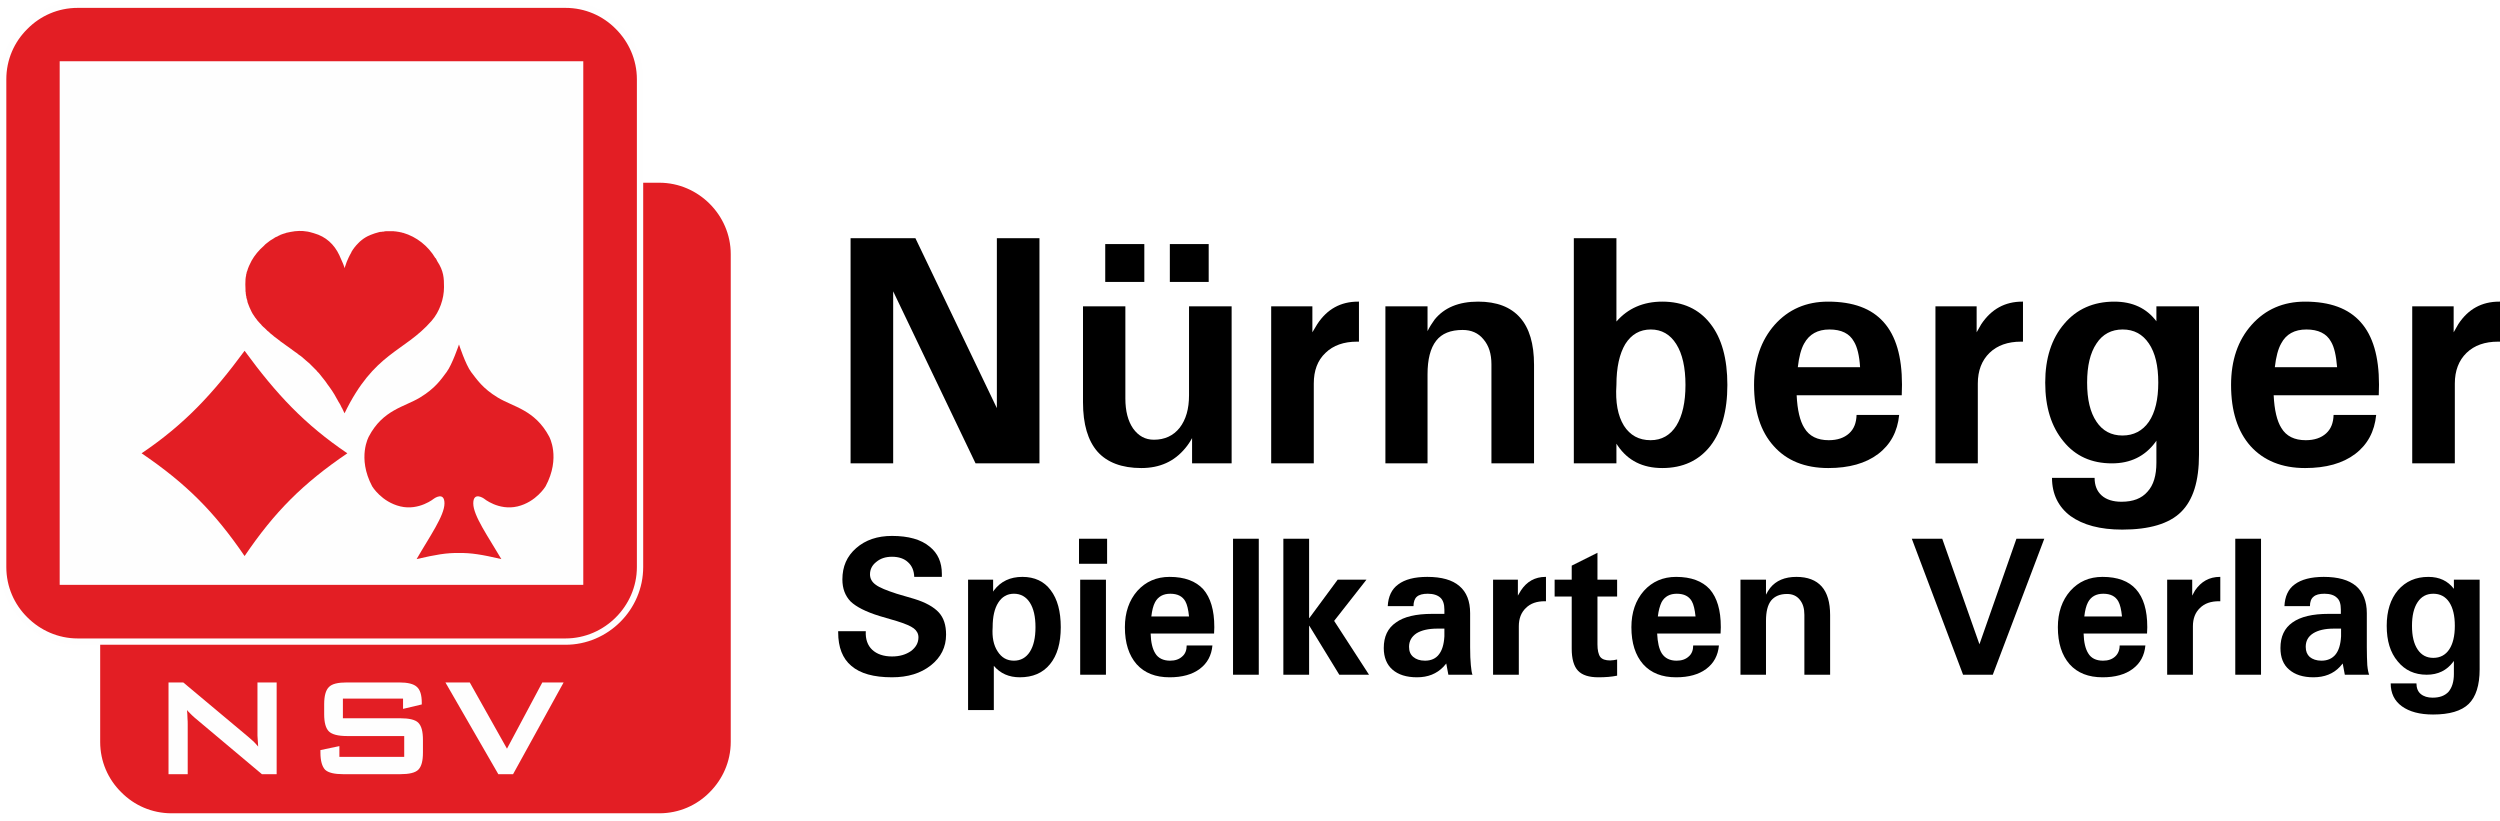 <svg xmlns="http://www.w3.org/2000/svg" xmlns:xlink="http://www.w3.org/1999/xlink" xmlns:xodm="http://www.corel.com/coreldraw/odm/2003" xml:space="preserve" width="137px" height="45px" style="shape-rendering:geometricPrecision; text-rendering:geometricPrecision; image-rendering:optimizeQuality; fill-rule:evenodd; clip-rule:evenodd" viewBox="0 0 106.81 34.95"> <defs>  <style type="text/css">   <![CDATA[    .fil4 {fill:black;fill-rule:nonzero}    .fil2 {fill:#E11F2A;fill-rule:nonzero}    .fil0 {fill:#E31E24;fill-rule:nonzero}    .fil1 {fill:#FEFEFE;fill-rule:nonzero}    .fil3 {fill:white;fill-rule:nonzero}   ]]>  </style>    <clipPath id="id0">     <path d="M2.74 5.96l27.14 0 0 23.82 -27.14 0 0 -23.82z"></path>    </clipPath> </defs> <g id="Ebene_x0020_1">    <path class="fil0" d="M4.2 31.55c0,1.75 1.43,3.19 3.19,3.19l20.83 0c1.76,0 3.19,-1.44 3.19,-3.19l0 -20.83c0,-1.76 -1.43,-3.19 -3.19,-3.19l-20.83 0c-1.76,0 -3.19,1.43 -3.19,3.19l0 20.83z"></path>  <path class="fil1" d="M7.2 33.01l0 -3.92 0.63 0 2.76 2.31c0.09,0.08 0.17,0.15 0.25,0.22 0.07,0.07 0.13,0.14 0.19,0.21 -0.01,-0.22 -0.02,-0.38 -0.03,-0.47 0,-0.09 0,-0.16 0,-0.21l0 -2.06 0.82 0 0 3.92 -0.63 0 -2.88 -2.42c-0.07,-0.06 -0.13,-0.12 -0.18,-0.17 -0.05,-0.05 -0.1,-0.1 -0.14,-0.15 0.01,0.12 0.02,0.23 0.02,0.34 0.01,0.11 0.01,0.2 0.01,0.28l0 2.12 -0.82 0z"></path>  <path class="fil1" d="M17.22 29.78l-2.57 0 0 0.84 2.44 0c0.39,0 0.65,0.06 0.78,0.19 0.14,0.14 0.2,0.38 0.2,0.74l0 0.53c0,0.36 -0.06,0.6 -0.2,0.74 -0.13,0.13 -0.39,0.19 -0.78,0.19l-2.42 0c-0.38,0 -0.64,-0.06 -0.78,-0.19 -0.13,-0.14 -0.2,-0.38 -0.2,-0.74l0 -0.1 0.81 -0.17 0 0.46 2.77 0 0 -0.89 -2.45 0c-0.38,0 -0.64,-0.07 -0.77,-0.2 -0.13,-0.13 -0.2,-0.37 -0.2,-0.73l0 -0.43c0,-0.36 0.07,-0.6 0.2,-0.73 0.13,-0.14 0.39,-0.2 0.77,-0.2l2.23 0c0.37,0 0.62,0.06 0.76,0.19 0.14,0.12 0.21,0.35 0.21,0.67l0 0.08 -0.8 0.19 0 -0.44z"></path>  <polygon class="fil1" points="21.29,33.01 19.03,29.09 20.07,29.09 21.66,31.92 23.17,29.09 24.08,29.09 21.92,33.01 "></polygon>  <g id="_2448462374016">   <g style="clip-path:url(#id0)">    <image x="2.74" y="5.96" width="27.13" height="23.82"></image>   </g>  </g>  <path class="fil2" d="M4.18 27.34l19.98 0c1.75,0 3.18,-1.43 3.18,-3.18l0 -16.67 -23.16 0 0 19.85z"></path>  <path class="fil3" d="M4.14 31.63l-0.13 0c0,1.83 1.49,3.32 3.32,3.32l20.84 0c1.82,0 3.32,-1.49 3.32,-3.32l0 -20.84c0,-1.82 -1.5,-3.32 -3.32,-3.32l-20.84 0c-1.83,0 -3.32,1.5 -3.32,3.32l0 20.84 0.27 0 0 -20.84c0,-0.84 0.34,-1.6 0.9,-2.15 0.55,-0.55 1.31,-0.9 2.15,-0.9l20.84 0c0.84,0 1.6,0.35 2.15,0.9 0.55,0.55 0.9,1.31 0.9,2.15l0 20.84c0,0.84 -0.35,1.6 -0.9,2.15 -0.55,0.56 -1.31,0.9 -2.15,0.9l-20.84 0c-0.84,0 -1.6,-0.34 -2.15,-0.9 -0.56,-0.55 -0.9,-1.31 -0.9,-2.15l-0.14 0z"></path>  <path class="fil0" d="M0.06 24.16c0,1.75 1.43,3.18 3.18,3.18l20.84 0c1.75,0 3.18,-1.43 3.18,-3.18l0 -20.84c0,-1.75 -1.43,-3.18 -3.18,-3.18l-20.84 0c-1.75,0 -3.18,1.43 -3.18,3.18l0 20.84z"></path>  <path class="fil1" d="M0.13 24.16l-0.13 0c0,1.82 1.49,3.32 3.32,3.32l20.84 0c1.82,0 3.32,-1.5 3.32,-3.32l0 -20.84c0,-1.83 -1.5,-3.32 -3.32,-3.32l-20.84 0c-1.83,0 -3.32,1.49 -3.32,3.32l0 20.84 0.27 0 0 -20.84c0,-0.84 0.34,-1.6 0.9,-2.15 0.55,-0.56 1.31,-0.9 2.15,-0.9l20.84 0c0.84,0 1.6,0.34 2.15,0.9 0.55,0.55 0.9,1.31 0.9,2.15l0 20.84c0,0.84 -0.35,1.6 -0.9,2.15 -0.55,0.55 -1.31,0.9 -2.15,0.9l-20.84 0c-0.84,0 -1.6,-0.35 -2.15,-0.9 -0.56,-0.55 -0.9,-1.31 -0.9,-2.15l-0.14 0z"></path>  <polygon class="fil1" points="2.55,24.92 24.92,24.92 24.92,2.55 2.55,2.55 "></polygon>  <path class="fil0" d="M19.61 23.56c0.52,-0.01 0.99,0.07 1.81,0.26 -0.55,-0.94 -1.2,-1.85 -1.2,-2.38 0,-0.52 0.45,-0.21 0.45,-0.21 0,0 0.63,0.53 1.44,0.34 0.8,-0.19 1.2,-0.86 1.2,-0.86 0.66,-1.23 0.15,-2.13 0.15,-2.13 -0.61,-1.14 -1.53,-1.26 -2.19,-1.66 -0.66,-0.4 -0.89,-0.77 -1.14,-1.09 -0.24,-0.32 -0.52,-1.18 -0.52,-1.18l0 0c0,0 -0.29,0.86 -0.53,1.18 -0.24,0.32 -0.48,0.69 -1.14,1.09 -0.66,0.4 -1.58,0.52 -2.18,1.66 0,0 -0.51,0.9 0.14,2.13 0,0 0.4,0.67 1.21,0.86 0.8,0.19 1.44,-0.34 1.44,-0.34 0,0 0.44,-0.31 0.44,0.21 0,0.53 -0.65,1.44 -1.19,2.38 0.82,-0.19 1.28,-0.27 1.8,-0.26l0.01 0z"></path>  <path class="fil0" d="M14.84 19.3c-1.82,-1.23 -3.03,-2.52 -4.39,-4.38 -1.37,1.86 -2.58,3.15 -4.4,4.38 1.9,1.29 3.11,2.5 4.4,4.39 1.28,-1.89 2.49,-3.1 4.39,-4.39z"></path>  <path class="fil0" d="M18.68 11.09c-0.02,-0.04 -0.04,-0.08 -0.06,-0.12l-0.02 -0.01c-0.31,-0.52 -0.8,-0.91 -1.38,-1.08l-0.02 0 0.01 0 -0.02 0 -0.01 -0.01 0.02 0.01 -0.02 -0.01c-0.09,-0.02 -0.19,-0.04 -0.28,-0.05l-0.03 0 0.03 0 0 0 -0.03 0 0.03 0 -0.02 0 -0.08 -0.01 -0.08 0 -0.08 0 -0.03 0 0.03 0c-0.04,0 -0.09,0 -0.13,0 -0.05,0 -0.09,0.01 -0.13,0.02l-0.04 0 -0.02 0 -0.02 0.01 -0.01 0 -0.04 0 -0.05 0.01c-0.12,0.03 -0.25,0.07 -0.37,0.12l-0.01 0 0.01 0 -0.02 0.01c-0.13,0.05 -0.26,0.13 -0.37,0.22l-0.03 0.03 0.01 -0.01 -0.02 0.01 0.01 0 -0.02 0.01 -0.03 0.03 -0.05 0.05 -0.01 0.01 0 0 0 0c-0.12,0.12 -0.21,0.24 -0.28,0.36l-0.01 0.02 0 0.01c-0.09,0.15 -0.15,0.29 -0.2,0.41 -0.01,0.03 -0.02,0.06 -0.03,0.09 -0.03,0.08 -0.05,0.14 -0.06,0.17 -0.01,-0.07 -0.08,-0.25 -0.19,-0.48l-0.03 -0.07c-0.22,-0.47 -0.58,-0.8 -1.08,-0.94l-0.04 -0.01 0.02 0 -0.05 -0.01c-0.28,-0.09 -0.54,-0.09 -0.72,-0.07l-0.02 0c-0.13,0.02 -0.26,0.04 -0.38,0.07l0 0 0 0 -0.02 0.01c-0.08,0.02 -0.16,0.05 -0.24,0.08l-0.01 0.01 0.01 -0.01 0 0.01 -0.04 0.01 -0.07 0.04 -0.04 0.02 -0.01 0 -0.02 0.01c-0.03,0.01 -0.06,0.03 -0.08,0.05l-0.02 0.01 -0.03 0.02 -0.01 0 0.01 0c-0.04,0.02 -0.07,0.04 -0.1,0.06l-0.03 0.02c-0.03,0.02 -0.06,0.05 -0.09,0.07l-0.04 0.03c-0.04,0.03 -0.09,0.07 -0.13,0.12 -0.21,0.18 -0.39,0.4 -0.52,0.63 -0.08,0.15 -0.15,0.3 -0.19,0.45l-0.01 0.01 0 0.01c-0.01,0.03 -0.02,0.06 -0.02,0.09l0 0.01 0 -0.01 -0.01 0.01 0 0.01 0 0.01 0 0c0,0.03 -0.01,0.06 -0.01,0.08l-0.01 0.02 0 0.02 -0.01 0.08 0 0c-0.01,0.15 -0.01,0.3 0,0.44l0 0.05 0 -0.04 0 0.07 0 0 0.01 0.05c0,0.04 0,0.07 0.01,0.1l-0.01 -0.08c0,0.03 0.01,0.06 0.01,0.09l0 -0.01 0 0.02 0.02 0.07 0 0.01 -0.01 -0.04 0.01 0.07 0 0.01 0.01 0 0 0.03 0.01 0.02 -0.01 -0.02 0.01 0.03 0 0.02 0 -0.03 0.01 0.03 0.01 0.05 0 0.01 0.01 0.05 0.01 0.01 0 -0.01 0 0.01 0 0.01c0.01,0.03 0.02,0.06 0.03,0.08l0 0c0.03,0.07 0.05,0.14 0.09,0.21l0 0 -0.01 -0.02 0.01 0.02c0.05,0.12 0.12,0.23 0.2,0.34l0.01 0.01c0.03,0.04 0.06,0.08 0.09,0.12 0.03,0.04 0.07,0.07 0.1,0.11l0.03 0.03 0.03 0.03 -0.01 0 0.02 0.01 -0.01 0 0.04 0.04 0.04 0.04 0.07 0.06 0.04 0.04 0.07 0.07 0.03 0.02c0.07,0.07 0.14,0.13 0.21,0.18l0.03 0.03c0.1,0.07 0.2,0.15 0.3,0.23l0.03 0.02c0.1,0.07 0.19,0.14 0.29,0.21l0.02 0.01 0.05 0.04 0.06 0.04 0.05 0.04 0.07 0.05 0.04 0.03c0.03,0.02 0.06,0.04 0.09,0.06l0.02 0.02c0.03,0.03 0.07,0.05 0.11,0.08l0.03 0.02c0.1,0.09 0.2,0.17 0.3,0.26l0.04 0.03c0.03,0.03 0.06,0.06 0.09,0.09l0.02 0.02c0.03,0.03 0.07,0.07 0.11,0.11l0.02 0.02c0.03,0.03 0.06,0.06 0.09,0.09l0.03 0.04 0.07 0.07c0.09,0.11 0.18,0.22 0.27,0.34 0.03,0.05 0.06,0.09 0.09,0.13 0.04,0.05 0.07,0.1 0.11,0.15 0.13,0.18 0.25,0.38 0.37,0.61l0.02 0.03c0.04,0.06 0.07,0.12 0.1,0.19l0.03 0.05c0.03,0.07 0.07,0.14 0.1,0.21 1.27,-2.62 2.54,-2.6 3.72,-3.95 0.34,-0.39 0.53,-0.94 0.53,-1.44 0,-0.38 -0.01,-0.69 -0.29,-1.11z"></path>  <polygon class="fil4" points="38.16,19.73 38.16,19.73 37.25,19.73 36.34,19.73 36.34,19.73 36.34,10.11 36.34,10.11 37.73,10.11 39.11,10.11 39.11,10.11 42.59,17.37 42.59,17.37 42.59,17.37 42.59,10.11 42.59,10.11 43.5,10.11 44.41,10.11 44.41,10.11 44.41,19.73 43.04,19.73 41.68,19.73 38.16,12.38 38.16,12.38 38.16,12.38 "></polygon>  <path id="_1" class="fil4" d="M48.08 13.02l0 3.94c0,0.53 0.11,0.96 0.33,1.28 0.23,0.32 0.52,0.48 0.89,0.48 0.46,0 0.83,-0.17 1.1,-0.51 0.27,-0.35 0.4,-0.81 0.4,-1.39l0 0 0 -3.8 0 0 0.91 0 0.91 0 0 0 0 6.71 0 0 -0.84 0 -0.85 0 0 0 0 -1.08 0 0 0 0c-0.08,0.15 -0.18,0.3 -0.29,0.43 -0.47,0.57 -1.09,0.85 -1.88,0.85 -0.83,0 -1.46,-0.24 -1.87,-0.7 -0.41,-0.47 -0.62,-1.17 -0.62,-2.11l0 -4.1 0 0 0.9 0 0.91 0zm-0.86 -2.66l1.67 0 0 1.62 -1.67 0 0 -1.62zm2.76 0l1.66 0 0 1.62 -1.66 0 0 -1.62z"></path>  <path id="_2" class="fil4" d="M54.31 19.73l0 -6.71 0 0 0.88 0 0.88 0 0 0 0 1.11 0 0 0 0 0.21 -0.35c0.42,-0.64 1,-0.96 1.74,-0.96l0.04 0 0 1.71 -0.08 0c-0.57,0 -1.02,0.16 -1.35,0.48 -0.34,0.32 -0.5,0.76 -0.5,1.31l0 0 0 3.41 0 0 -0.91 0 -0.91 0z"></path>  <path id="_3" class="fil4" d="M59.19 19.73l0 -6.71 0 0 0.9 0 0.9 0 0 0 0 1.06 0 0 0 0c0.09,-0.18 0.19,-0.34 0.3,-0.49 0.41,-0.51 1.03,-0.77 1.86,-0.77 0.8,0 1.39,0.23 1.79,0.68 0.4,0.45 0.6,1.12 0.6,2.02l0 4.21 0 0 -0.91 0 -0.91 0 0 0 0 -4.23c0,-0.45 -0.11,-0.8 -0.34,-1.07 -0.22,-0.27 -0.52,-0.4 -0.89,-0.4 -0.51,0 -0.89,0.15 -1.13,0.46 -0.25,0.32 -0.37,0.8 -0.37,1.44l0 0 0 3.8 0 0 -0.9 0 -0.9 0z"></path>  <path id="_4" class="fil4" d="M67.24 10.11l0 0 0.91 0 0.91 0 0 0 0 3.56 0 0c0.49,-0.56 1.14,-0.85 1.96,-0.85 0.88,0 1.57,0.32 2.05,0.94 0.49,0.62 0.73,1.5 0.73,2.62 0,1.12 -0.25,1.99 -0.73,2.61 -0.49,0.62 -1.17,0.94 -2.05,0.94 -0.84,0 -1.47,-0.32 -1.9,-0.95l-0.06 -0.09 0 0 0 0.84 0 0 -1.82 0 0 0 0 -9.62zm3.28 8.63c0.47,0 0.84,-0.21 1.1,-0.62 0.26,-0.42 0.39,-1 0.39,-1.74 0,-0.74 -0.13,-1.33 -0.39,-1.74 -0.26,-0.42 -0.63,-0.63 -1.09,-0.63 -0.47,0 -0.83,0.21 -1.09,0.62 -0.25,0.42 -0.38,1 -0.38,1.75l0 0 0 0 0 0c-0.05,0.74 0.06,1.32 0.32,1.74 0.26,0.41 0.64,0.62 1.14,0.62z"></path>  <path id="_5" class="fil4" d="M78.11 19.93c-1,0 -1.78,-0.32 -2.33,-0.94 -0.56,-0.62 -0.84,-1.49 -0.84,-2.61 0,-1.05 0.3,-1.91 0.88,-2.57 0.59,-0.66 1.35,-0.99 2.28,-0.99 1.07,0 1.86,0.29 2.38,0.88 0.52,0.58 0.78,1.47 0.78,2.66l0 0.02 -0.01 0.44 0 0 -4.49 0 0 0c0.03,0.63 0.14,1.1 0.33,1.4 0.21,0.35 0.56,0.52 1.04,0.52 0.37,0 0.66,-0.1 0.87,-0.29 0.21,-0.19 0.31,-0.45 0.32,-0.79l0 0 1.82 0 0 0c-0.07,0.71 -0.37,1.27 -0.9,1.67 -0.53,0.4 -1.24,0.6 -2.13,0.6zm1.36 -4.31l0 0c-0.03,-0.49 -0.12,-0.86 -0.26,-1.09 -0.19,-0.35 -0.54,-0.52 -1.05,-0.52 -0.5,0 -0.86,0.2 -1.08,0.6 -0.13,0.23 -0.22,0.57 -0.27,1.01l0 0 2.66 0z"></path>  <path id="_6" class="fil4" d="M82.69 19.73l0 -6.71 0 0 0.87 0 0.89 0 0 0 0 1.11 0 0 0 0 0.2 -0.35c0.43,-0.64 1.01,-0.96 1.75,-0.96l0.03 0 0 1.71 -0.08 0c-0.57,0 -1.02,0.16 -1.35,0.48 -0.33,0.32 -0.5,0.76 -0.5,1.31l0 0 0 3.41 0 0 -0.9 0 -0.91 0z"></path>  <path id="_7" class="fil4" d="M90.64 21.37c0.49,0 0.86,-0.14 1.11,-0.43 0.26,-0.28 0.38,-0.7 0.38,-1.24l0 -0.94 0 0 -0.04 0.06c-0.45,0.61 -1.07,0.91 -1.86,0.91 -0.87,0 -1.56,-0.31 -2.07,-0.94 -0.52,-0.63 -0.78,-1.46 -0.78,-2.51 0,-1.04 0.27,-1.88 0.81,-2.51 0.53,-0.63 1.25,-0.95 2.14,-0.95 0.78,0 1.38,0.28 1.8,0.84l0 0 0 -0.64 0 0 1.82 0 0 6.34c0,1.13 -0.25,1.94 -0.77,2.45 -0.51,0.5 -1.35,0.75 -2.51,0.75 -0.95,0 -1.68,-0.2 -2.21,-0.58 -0.52,-0.39 -0.79,-0.94 -0.79,-1.63l0 0 1.82 0 0 0c0,0.32 0.1,0.57 0.3,0.75 0.2,0.18 0.49,0.27 0.85,0.27zm0.05 -7.36c-0.48,0 -0.86,0.2 -1.12,0.6 -0.27,0.4 -0.4,0.96 -0.4,1.67 0,0.72 0.13,1.27 0.4,1.67 0.26,0.39 0.63,0.59 1.11,0.59 0.48,0 0.86,-0.2 1.13,-0.59 0.27,-0.4 0.4,-0.96 0.4,-1.67 0,-0.72 -0.13,-1.27 -0.4,-1.67 -0.27,-0.4 -0.64,-0.6 -1.12,-0.6z"></path>  <path id="_8" class="fil4" d="M98.48 19.93c-0.99,0 -1.77,-0.32 -2.33,-0.94 -0.55,-0.62 -0.83,-1.49 -0.83,-2.61 0,-1.05 0.29,-1.91 0.88,-2.57 0.59,-0.66 1.35,-0.99 2.28,-0.99 1.07,0 1.86,0.29 2.38,0.88 0.52,0.58 0.78,1.47 0.78,2.66l0 0.02 -0.01 0.44 0 0 -4.49 0 0 0c0.03,0.63 0.14,1.1 0.33,1.4 0.21,0.35 0.56,0.52 1.04,0.52 0.37,0 0.66,-0.1 0.87,-0.29 0.21,-0.19 0.31,-0.45 0.32,-0.79l0 0 1.82 0 0 0c-0.07,0.71 -0.37,1.27 -0.9,1.67 -0.53,0.4 -1.24,0.6 -2.14,0.6zm1.37 -4.31l0 0c-0.04,-0.49 -0.12,-0.86 -0.26,-1.09 -0.19,-0.35 -0.55,-0.52 -1.05,-0.52 -0.51,0 -0.87,0.2 -1.08,0.6 -0.13,0.23 -0.22,0.57 -0.27,1.01l0 0 2.66 0z"></path>  <path id="_9" class="fil4" d="M103.06 19.73l0 -6.71 0 0 0.88 0 0.89 0 0 0 0 1.11 0 0 0 0 0.2 -0.35c0.42,-0.64 1,-0.96 1.75,-0.96l0.03 0 0 1.71 -0.08 0c-0.57,0 -1.02,0.16 -1.35,0.48 -0.33,0.32 -0.5,0.76 -0.5,1.31l0 0 0 3.41 0 0 -0.9 0 -0.92 0z"></path>  <path id="_10" class="fil4" d="M39.06 24.58l0 0c-0.01,-0.27 -0.1,-0.48 -0.27,-0.63 -0.16,-0.15 -0.39,-0.23 -0.68,-0.23 -0.27,0 -0.49,0.07 -0.67,0.22 -0.18,0.14 -0.27,0.32 -0.27,0.53 0,0.18 0.08,0.33 0.25,0.45 0.16,0.12 0.46,0.24 0.89,0.38l0.75 0.22c0.49,0.15 0.84,0.35 1.05,0.58 0.21,0.23 0.31,0.54 0.31,0.95 0,0.53 -0.22,0.97 -0.65,1.31 -0.43,0.34 -0.98,0.51 -1.66,0.51 -0.78,0 -1.36,-0.16 -1.74,-0.49 -0.37,-0.31 -0.56,-0.79 -0.56,-1.43l0 -0.05 0 0 1.18 0 0 0c-0.02,0.34 0.08,0.61 0.27,0.79 0.2,0.19 0.49,0.29 0.85,0.29 0.33,0 0.59,-0.08 0.81,-0.23 0.21,-0.16 0.32,-0.35 0.32,-0.59 0,-0.15 -0.07,-0.28 -0.2,-0.38 -0.13,-0.1 -0.37,-0.2 -0.72,-0.31l-0.75 -0.22c-0.58,-0.18 -0.99,-0.39 -1.23,-0.62 -0.23,-0.24 -0.35,-0.55 -0.35,-0.94 0,-0.55 0.19,-0.99 0.59,-1.34 0.4,-0.35 0.91,-0.52 1.53,-0.52 0.7,0 1.24,0.15 1.61,0.46 0.35,0.28 0.52,0.67 0.52,1.16l0 0.13 0 0 -1.18 0z"></path>  <path id="_11" class="fil4" d="M41.36 24.7l0 0 0.53 0 0.54 0 0 0 0 0.51 0 0 0.04 -0.06c0.29,-0.38 0.69,-0.57 1.21,-0.57 0.52,0 0.93,0.19 1.21,0.57 0.29,0.38 0.43,0.91 0.43,1.58 0,0.68 -0.15,1.2 -0.46,1.58 -0.31,0.38 -0.74,0.56 -1.29,0.56 -0.46,0 -0.83,-0.16 -1.11,-0.49l0 0 0 1.89 0 0 -0.55 0 -0.55 0 0 0 0 -5.57zm1.96 3.46c0.29,0 0.52,-0.13 0.68,-0.38 0.16,-0.25 0.24,-0.6 0.24,-1.05 0,-0.45 -0.08,-0.8 -0.24,-1.05 -0.16,-0.25 -0.39,-0.38 -0.68,-0.38 -0.29,0 -0.51,0.13 -0.67,0.38 -0.16,0.25 -0.24,0.6 -0.24,1.05l0 0 0 0 0 0c-0.03,0.43 0.04,0.77 0.21,1.03 0.17,0.27 0.4,0.4 0.7,0.4z"></path>  <path id="_12" class="fil4" d="M46.15 28.76l0 -4.06 0 0 0.55 0 0.55 0 0 0 0 4.06 0 0 -0.54 0 -0.56 0zm-0.05 -5.81l1.2 0 0 1.07 -1.2 0 0 -1.07z"></path>  <path id="_13" class="fil4" d="M49.97 28.87c-0.6,0 -1.07,-0.18 -1.41,-0.56 -0.33,-0.38 -0.5,-0.9 -0.5,-1.58 0,-0.63 0.18,-1.15 0.53,-1.55 0.36,-0.4 0.82,-0.6 1.38,-0.6 0.64,0 1.12,0.18 1.44,0.53 0.31,0.36 0.47,0.89 0.47,1.61l0 0.02 -0.01 0.26 0 0 -2.71 0 0 0c0.01,0.38 0.08,0.66 0.2,0.85 0.12,0.2 0.34,0.31 0.63,0.31 0.22,0 0.39,-0.06 0.52,-0.18 0.13,-0.11 0.19,-0.27 0.19,-0.47l0 0 1.1 0 0 0c-0.04,0.43 -0.22,0.76 -0.54,1 -0.32,0.24 -0.75,0.36 -1.29,0.36zm0.83 -2.6l0 0c-0.03,-0.29 -0.08,-0.51 -0.16,-0.65 -0.12,-0.21 -0.33,-0.32 -0.64,-0.32 -0.3,0 -0.52,0.12 -0.65,0.36 -0.08,0.15 -0.13,0.35 -0.16,0.61l0 0 1.61 0z"></path>  <polygon id="_14" class="fil4" points="52.68,28.76 52.68,22.95 52.68,22.95 53.23,22.95 53.78,22.95 53.78,22.95 53.78,28.76 53.78,28.76 53.24,28.76 "></polygon>  <polygon id="_15" class="fil4" points="55.93,28.76 55.93,28.76 55.39,28.76 54.83,28.76 54.83,28.76 54.83,22.95 54.83,22.95 55.38,22.95 55.93,22.95 55.93,22.95 55.93,26.34 55.94,26.34 57.15,24.7 57.15,24.7 57.77,24.7 58.38,24.7 58.38,24.7 57,26.46 57,26.46 58.49,28.76 58.49,28.76 57.86,28.76 57.22,28.76 57.22,28.76 55.94,26.67 55.93,26.67 "></polygon>  <path id="_16" class="fil4" d="M60.54 28.87c-0.45,0 -0.8,-0.11 -1.05,-0.33 -0.24,-0.21 -0.37,-0.52 -0.37,-0.92 0,-0.49 0.17,-0.85 0.52,-1.09 0.34,-0.25 0.86,-0.37 1.55,-0.37l0.52 0 0 0 0 -0.18c0,-0.24 -0.06,-0.41 -0.17,-0.51 -0.12,-0.11 -0.3,-0.17 -0.54,-0.17 -0.21,0 -0.37,0.04 -0.47,0.13 -0.09,0.08 -0.14,0.22 -0.14,0.4l0 0 -1.1 0 0 0c0.02,-0.41 0.17,-0.73 0.45,-0.93 0.28,-0.21 0.69,-0.32 1.24,-0.32 0.61,0 1.07,0.13 1.37,0.39 0.31,0.26 0.46,0.65 0.46,1.16l0 1.46c0,0.31 0.01,0.56 0.03,0.76 0.02,0.21 0.04,0.34 0.07,0.41l0 0 0 0 -1.03 0 0 0 -0.09 -0.48 0 0 -0.12 0.14c-0.29,0.3 -0.66,0.45 -1.13,0.45zm1.17 -1.75l0 -0.33 0 0 -0.3 0c-0.38,0 -0.68,0.07 -0.89,0.2 -0.21,0.14 -0.32,0.33 -0.32,0.58 0,0.19 0.06,0.33 0.18,0.43 0.12,0.1 0.28,0.16 0.5,0.16 0.26,0 0.46,-0.09 0.59,-0.26 0.14,-0.17 0.22,-0.43 0.24,-0.78z"></path>  <path id="_17" class="fil4" d="M63.79 28.76l0 -4.06 0 0 0.53 0 0.53 0 0 0 0 0.68 0 0 0 0 0.13 -0.22c0.25,-0.38 0.6,-0.58 1.05,-0.58l0.02 0 0 1.04 -0.05 0c-0.34,0 -0.61,0.09 -0.81,0.29 -0.2,0.19 -0.3,0.45 -0.3,0.78l0 0 0 2.07 0 0 -0.55 0 -0.55 0z"></path>  <path id="_18" class="fil4" d="M69.09 28.8c-0.24,0.05 -0.5,0.07 -0.8,0.07 -0.4,0 -0.69,-0.09 -0.87,-0.28 -0.18,-0.19 -0.27,-0.51 -0.27,-0.94l0 -2.23 0 0 -0.73 0 0 -0.72 0.73 0 0 0 0 -0.6 1.1 -0.55 0 1.15 0 0 0.84 0 0 0.72 -0.84 0 0 0 0 2.04c0,0.25 0.04,0.43 0.12,0.54 0.08,0.1 0.22,0.15 0.42,0.15 0.1,0 0.2,-0.02 0.3,-0.04l0 0.69z"></path>  <path id="_19" class="fil4" d="M71.61 28.87c-0.6,0 -1.07,-0.18 -1.41,-0.56 -0.33,-0.38 -0.5,-0.9 -0.5,-1.58 0,-0.63 0.18,-1.15 0.53,-1.55 0.36,-0.4 0.82,-0.6 1.38,-0.6 0.64,0 1.12,0.18 1.44,0.53 0.31,0.36 0.47,0.89 0.47,1.61l0 0.02 -0.01 0.26 0 0 -2.71 0 0 0c0.02,0.38 0.08,0.66 0.2,0.85 0.13,0.2 0.34,0.31 0.63,0.31 0.22,0 0.39,-0.06 0.52,-0.18 0.13,-0.11 0.19,-0.27 0.19,-0.47l0 0 1.1 0 0 0c-0.04,0.43 -0.22,0.76 -0.54,1 -0.32,0.24 -0.75,0.36 -1.29,0.36zm0.83 -2.6l0 0c-0.03,-0.29 -0.08,-0.51 -0.16,-0.65 -0.12,-0.21 -0.33,-0.32 -0.64,-0.32 -0.3,0 -0.52,0.12 -0.65,0.36 -0.07,0.15 -0.13,0.35 -0.16,0.61l0 0 1.61 0z"></path>  <path id="_20" class="fil4" d="M74.36 28.76l0 -4.06 0 0 0.54 0 0.55 0 0 0 0 0.64 0 0 0 0c0.05,-0.1 0.11,-0.2 0.18,-0.29 0.25,-0.31 0.62,-0.47 1.12,-0.47 0.48,0 0.84,0.14 1.08,0.41 0.24,0.27 0.36,0.68 0.36,1.22l0 2.55 0 0 -0.54 0 -0.56 0 0 0 0 -2.56c0,-0.27 -0.06,-0.48 -0.2,-0.65 -0.13,-0.16 -0.31,-0.24 -0.54,-0.24 -0.31,0 -0.53,0.1 -0.68,0.28 -0.15,0.19 -0.22,0.48 -0.22,0.87l0 0 0 2.3 0 0 -0.55 0 -0.54 0z"></path>  <polygon id="_21" class="fil4" points="81.68,22.95 81.68,22.95 82.33,22.95 82.98,22.95 82.98,22.95 84.57,27.46 84.57,27.46 84.57,27.46 86.15,22.95 86.15,22.95 86.75,22.95 87.34,22.95 87.34,22.95 85.14,28.76 84.51,28.76 83.87,28.76 "></polygon>  <path id="_22" class="fil4" d="M89.83 28.87c-0.6,0 -1.07,-0.18 -1.41,-0.56 -0.33,-0.38 -0.5,-0.9 -0.5,-1.58 0,-0.63 0.18,-1.15 0.53,-1.55 0.36,-0.4 0.81,-0.6 1.38,-0.6 0.64,0 1.12,0.18 1.43,0.53 0.32,0.36 0.48,0.89 0.48,1.61l0 0.02 -0.01 0.26 0 0 -2.71 0 0 0c0.01,0.38 0.08,0.66 0.2,0.85 0.12,0.2 0.33,0.31 0.63,0.31 0.22,0 0.39,-0.06 0.52,-0.18 0.12,-0.11 0.19,-0.27 0.19,-0.47l0 0 1.1 0 0 0c-0.04,0.43 -0.22,0.76 -0.54,1 -0.32,0.24 -0.75,0.36 -1.29,0.36zm0.83 -2.6l0 0c-0.03,-0.29 -0.08,-0.51 -0.16,-0.65 -0.12,-0.21 -0.33,-0.32 -0.64,-0.32 -0.3,0 -0.52,0.12 -0.65,0.36 -0.08,0.15 -0.13,0.35 -0.16,0.61l0 0 1.61 0z"></path>  <path id="_23" class="fil4" d="M92.59 28.76l0 -4.06 0 0 0.53 0 0.54 0 0 0 0 0.68 0 0 0 0 0.12 -0.22c0.26,-0.38 0.61,-0.58 1.06,-0.58l0.02 0 0 1.04 -0.05 0c-0.35,0 -0.62,0.09 -0.82,0.29 -0.2,0.19 -0.3,0.45 -0.3,0.78l0 0 0 2.07 0 0 -0.54 0 -0.56 0z"></path>  <polygon id="_24" class="fil4" points="95.5,28.76 95.5,22.95 95.5,22.95 96.05,22.95 96.6,22.95 96.6,22.95 96.6,28.76 96.6,28.76 96.06,28.76 "></polygon>  <path id="_25" class="fil4" d="M98.84 28.87c-0.44,0 -0.79,-0.11 -1.04,-0.33 -0.25,-0.21 -0.37,-0.52 -0.37,-0.92 0,-0.49 0.17,-0.85 0.51,-1.09 0.35,-0.25 0.86,-0.37 1.55,-0.37l0.52 0 0 0 0 -0.18c0,-0.24 -0.05,-0.41 -0.17,-0.51 -0.11,-0.11 -0.29,-0.17 -0.53,-0.17 -0.22,0 -0.37,0.04 -0.47,0.13 -0.1,0.08 -0.15,0.22 -0.15,0.4l0 0 -1.09 0 0 0c0.02,-0.41 0.16,-0.73 0.44,-0.93 0.28,-0.21 0.7,-0.32 1.24,-0.32 0.61,0 1.07,0.13 1.38,0.39 0.3,0.26 0.46,0.65 0.46,1.16l0 1.46c0,0.31 0.01,0.56 0.02,0.76 0.02,0.21 0.05,0.34 0.08,0.41l0 0 0 0 -1.04 0 0 0 -0.09 -0.48 0 0 -0.12 0.14c-0.28,0.3 -0.66,0.45 -1.13,0.45zm1.18 -1.75l0 -0.33 0 0 -0.31 0c-0.38,0 -0.67,0.07 -0.88,0.2 -0.22,0.14 -0.32,0.33 -0.32,0.58 0,0.19 0.06,0.33 0.17,0.43 0.12,0.1 0.29,0.16 0.5,0.16 0.26,0 0.46,-0.09 0.6,-0.26 0.14,-0.17 0.22,-0.43 0.24,-0.78z"></path>  <path id="_26" class="fil4" d="M103.93 29.74c0.3,0 0.52,-0.08 0.68,-0.25 0.15,-0.18 0.23,-0.43 0.23,-0.76l0 -0.56 0 0 -0.03 0.04c-0.27,0.36 -0.64,0.55 -1.13,0.55 -0.52,0 -0.93,-0.19 -1.24,-0.57 -0.32,-0.38 -0.47,-0.88 -0.47,-1.52 0,-0.63 0.16,-1.14 0.48,-1.52 0.33,-0.38 0.76,-0.57 1.3,-0.57 0.47,0 0.83,0.17 1.09,0.51l0 0 0 -0.39 0 0 1.1 0 0 3.83c0,0.68 -0.16,1.18 -0.47,1.48 -0.31,0.3 -0.82,0.45 -1.52,0.45 -0.57,0 -1.01,-0.12 -1.33,-0.35 -0.32,-0.23 -0.48,-0.56 -0.48,-0.98l0 0 1.1 0 0 0c0,0.19 0.06,0.35 0.18,0.45 0.13,0.11 0.3,0.16 0.51,0.16zm0.03 -4.44c-0.29,0 -0.51,0.12 -0.67,0.36 -0.16,0.24 -0.24,0.58 -0.24,1.01 0,0.44 0.08,0.77 0.24,1.01 0.16,0.24 0.38,0.36 0.67,0.36 0.29,0 0.52,-0.12 0.68,-0.36 0.16,-0.24 0.24,-0.58 0.24,-1.01 0,-0.43 -0.08,-0.77 -0.24,-1.01 -0.16,-0.24 -0.39,-0.36 -0.68,-0.36z"></path> </g></svg>
